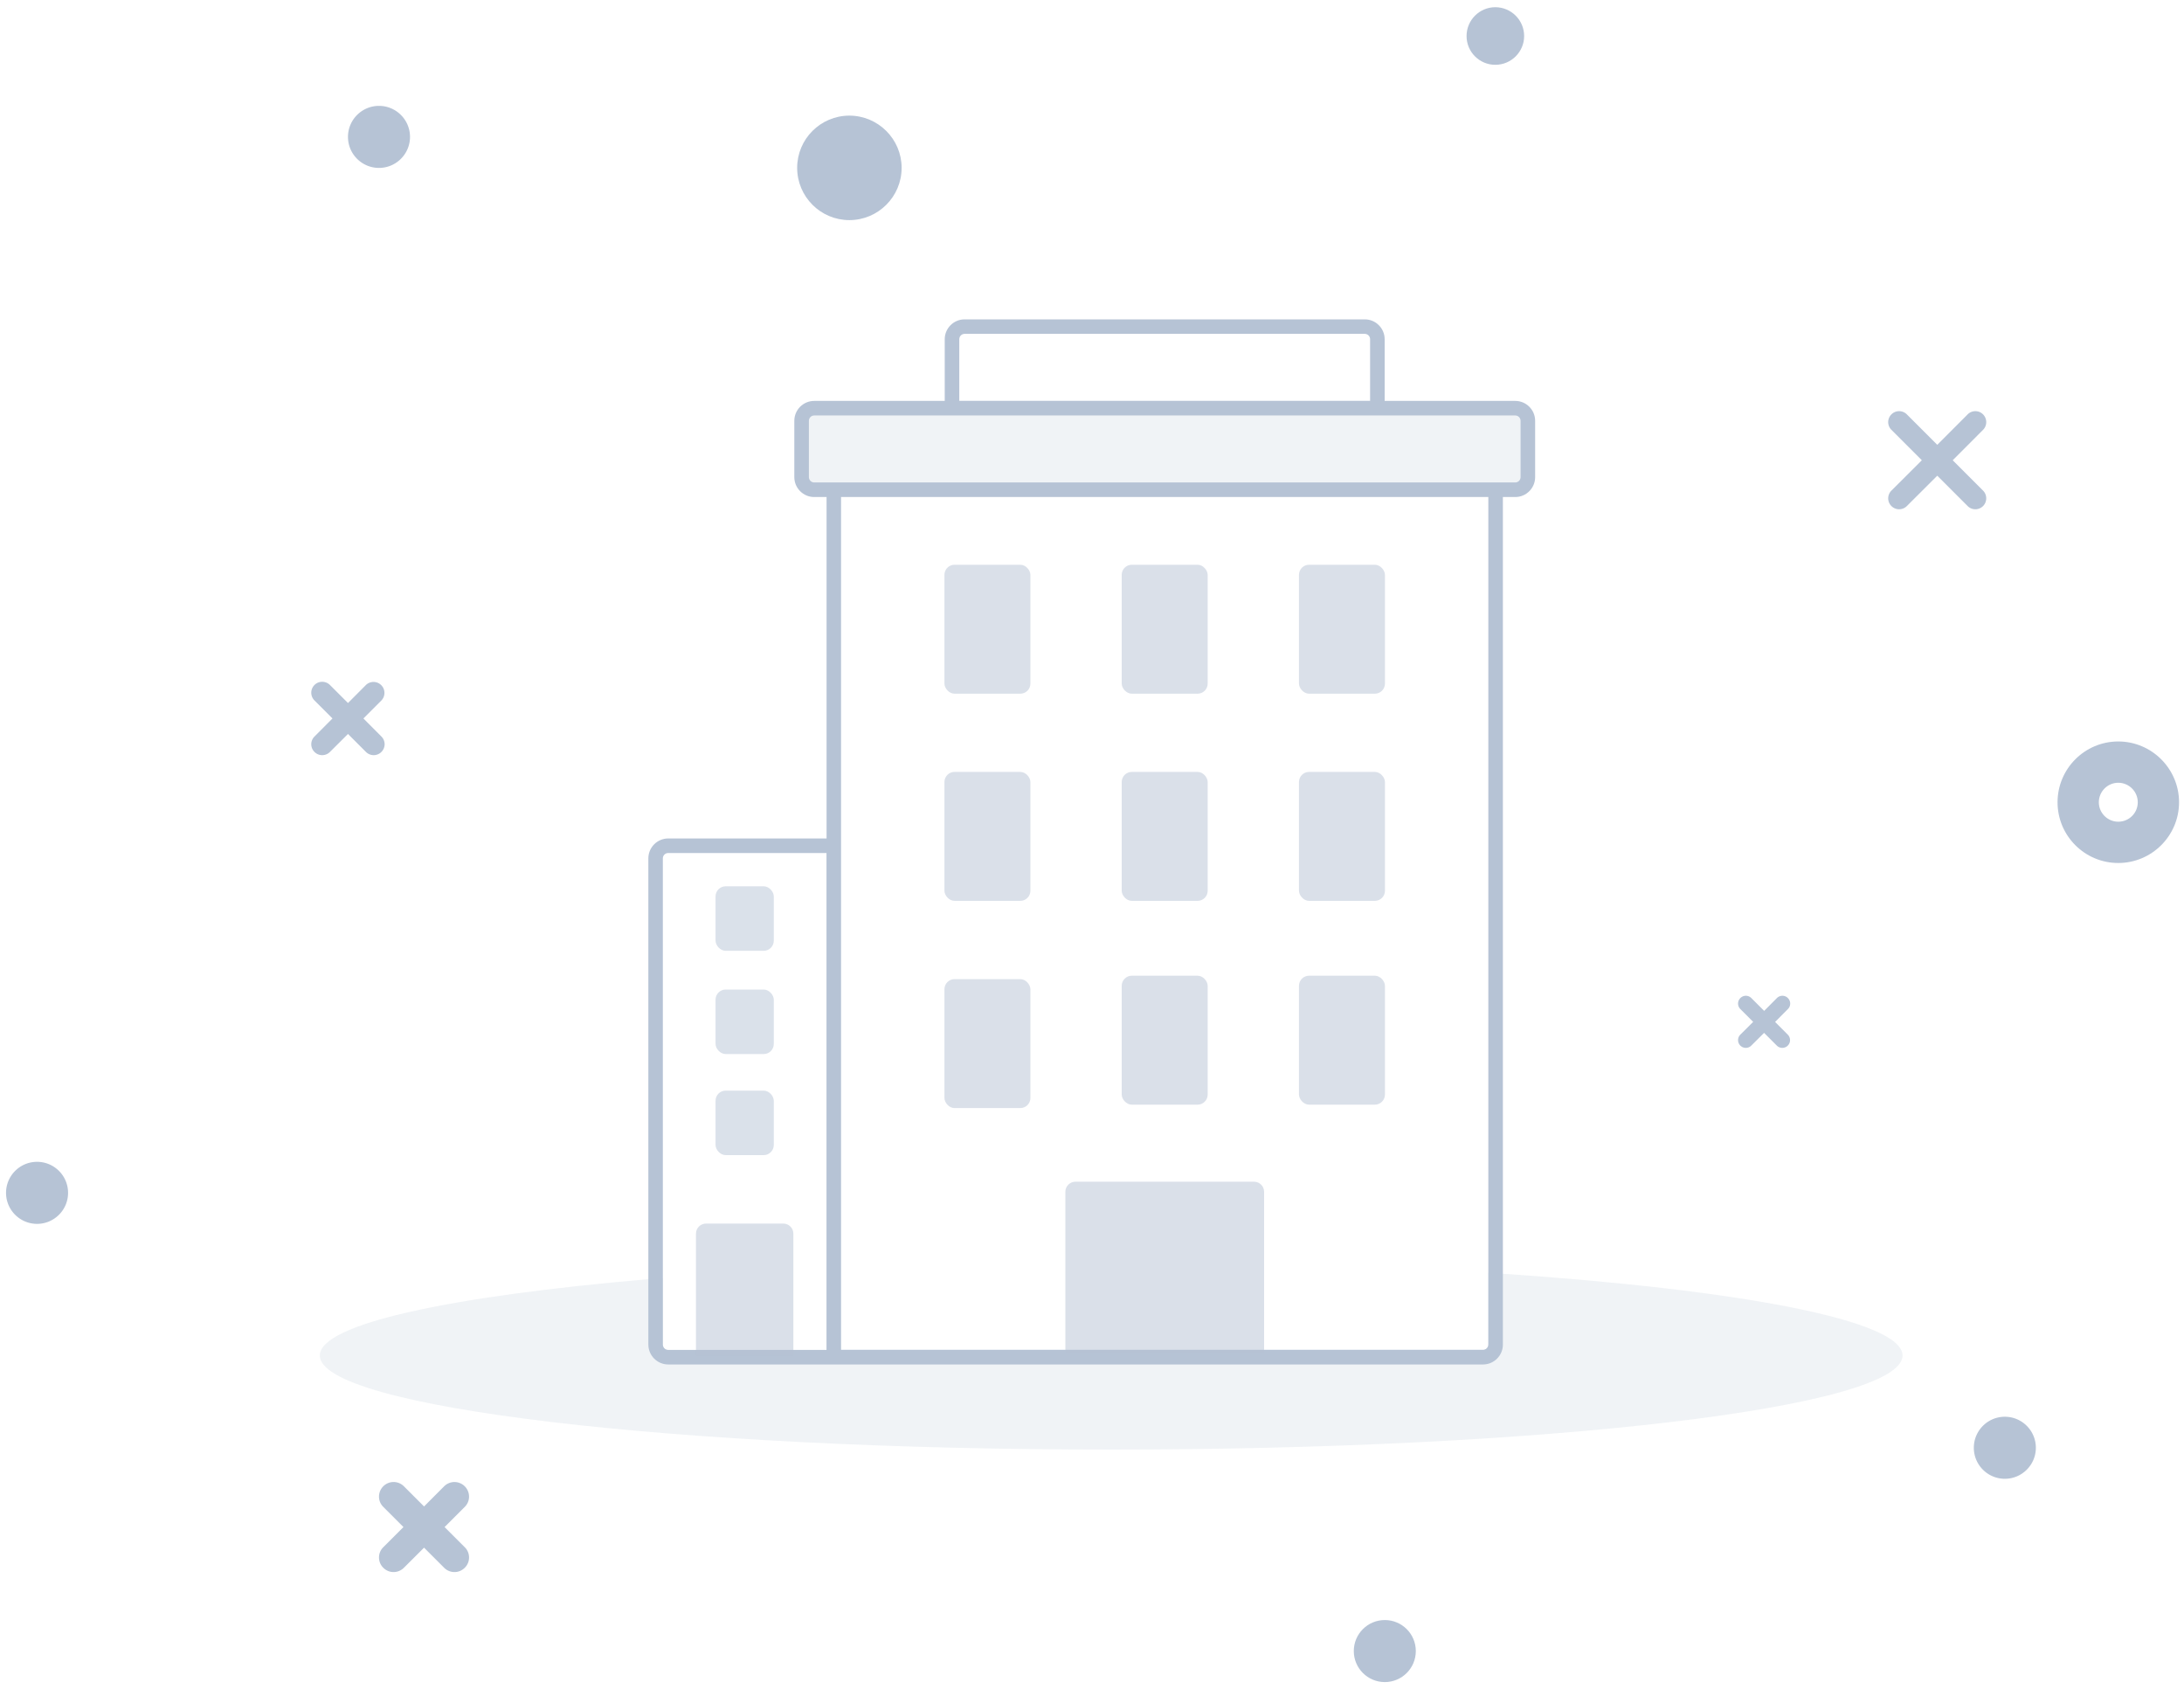 <svg xmlns="http://www.w3.org/2000/svg" viewBox="0 0 300 232"><defs><style>.cls-1{opacity:.2}.cls-1,.cls-2,.cls-3{fill:#b6c3d5}.cls-3{opacity:.5}</style></defs><g id="Layer_1" data-name="Layer 1"><path class="cls-2" d="M290.97 101.83c-4.6 0-8.34 3.74-8.34 8.35s3.74 8.34 8.34 8.34 8.35-3.74 8.35-8.34-3.75-8.35-8.35-8.35Zm0 11.02c-1.47 0-2.67-1.2-2.67-2.67s1.2-2.68 2.67-2.68 2.68 1.2 2.68 2.68-1.2 2.67-2.68 2.67ZM123.85 23.05c0 3.96-3.22 7.18-7.18 7.18s-7.17-3.22-7.17-7.18 3.22-7.17 7.17-7.17 7.18 3.22 7.18 7.17ZM209.36 4.95c0 2.18-1.78 3.95-3.96 3.95s-3.95-1.77-3.95-3.95S203.22.99 205.4.99s3.96 1.77 3.96 3.96Z"/><circle class="cls-2" cx="190.22" cy="226.75" r="4.26"/><path class="cls-2" d="M279.65 198.83c0 2.35-1.91 4.26-4.26 4.26s-4.26-1.91-4.26-4.26 1.91-4.26 4.26-4.26 4.26 1.91 4.26 4.26ZM9.35 163.82c0 2.35-1.91 4.26-4.26 4.26s-4.26-1.91-4.26-4.26 1.91-4.26 4.26-4.26 4.26 1.91 4.26 4.26ZM56.32 18.8c0 2.35-1.91 4.26-4.26 4.26s-4.26-1.91-4.26-4.26 1.91-4.26 4.26-4.26 4.26 1.91 4.26 4.26ZM49.92 98.67l2.47-2.47a1.503 1.503 0 0 0-2.12-2.13l-2.47 2.48-2.48-2.48c-.59-.58-1.54-.58-2.12 0-.59.59-.59 1.54 0 2.13l2.47 2.47-2.47 2.48a1.49 1.49 0 0 0 0 2.12c.29.29.67.44 1.06.44s.77-.15 1.06-.44l2.48-2.47 2.47 2.47c.29.29.68.44 1.06.44s.77-.15 1.06-.44c.59-.59.59-1.54 0-2.12l-2.47-2.48ZM243.84 140.34l1.75-1.76c.42-.41.42-1.09 0-1.51-.41-.42-1.09-.42-1.51 0l-1.75 1.76-1.76-1.76c-.42-.42-1.09-.42-1.51 0-.42.42-.42 1.09 0 1.51l1.76 1.76-1.76 1.75c-.42.42-.42 1.09 0 1.51.21.21.48.31.75.31s.54-.1.75-.31l1.76-1.75 1.75 1.75c.21.21.48.31.75.31s.55-.1.75-.31c.42-.41.42-1.09 0-1.51l-1.75-1.75ZM268.23 63.21l4.17-4.18c.58-.58.58-1.53 0-2.12a1.49 1.49 0 0 0-2.12 0l-4.17 4.18-4.18-4.18a1.49 1.49 0 0 0-2.12 0 1.49 1.49 0 0 0 0 2.12l4.18 4.18-4.18 4.17a1.49 1.49 0 0 0 0 2.12c.29.29.68.44 1.06.44s.77-.15 1.06-.44l4.18-4.17 4.17 4.17c.29.29.67.44 1.06.44s.76-.15 1.06-.44c.58-.59.58-1.54 0-2.12l-4.17-4.17ZM61.07 209.72l2.77-2.77c.38-.38.59-.88.59-1.41a2.006 2.006 0 0 0-3.42-1.42l-2.76 2.77-2.77-2.77a2.004 2.004 0 0 0-3.42 1.42c0 .54.21 1.03.59 1.41l2.77 2.77-2.77 2.77c-.38.37-.59.88-.59 1.41s.21 1.04.59 1.41c.38.38.88.59 1.41.59s1.04-.21 1.42-.59l2.77-2.76 2.76 2.76c.38.38.88.59 1.42.59s1.03-.21 1.41-.59c.38-.37.59-.88.59-1.41s-.21-1.04-.59-1.41l-2.77-2.77Z"/></g><g id="Layer_4" data-name="Layer 4"><path class="cls-1" d="M261.34 186.16c0 7.14-48.67 12.92-108.71 12.92s-108.7-5.78-108.7-12.92c0-4.32 17.78-8.13 45.11-10.48.66-.06 1.33-.11 2-.17v9.15c0 .41.33.73.73.73H203.7c.41 0 .73-.33.73-.73v-9.86c.67.04 1.34.09 2 .13 32.8 2.22 54.91 6.42 54.91 11.23Z"/><rect class="cls-1" x="110.1" y="55.64" width="99.76" height="11.2" rx="1.73" ry="1.73"/><g id="Group_3443" data-name="Group 3443" style="opacity:.5"><rect id="Rectangle_4019" data-name="Rectangle 4019" class="cls-2" x="98.29" y="121.72" width="8" height="8.86" rx="1.39" ry="1.39"/><rect id="Rectangle_4020" data-name="Rectangle 4020" class="cls-2" x="98.29" y="135.9" width="8" height="8.86" rx="1.39" ry="1.39"/><rect id="Rectangle_4021" data-name="Rectangle 4021" class="cls-2" x="98.29" y="149.78" width="8" height="8.86" rx="1.39" ry="1.39"/></g><path class="cls-2" d="M208.13 55.06H190.2v-8.47c0-1.51-1.23-2.73-2.73-2.73H132.5c-1.51 0-2.73 1.23-2.73 2.73v8.47h-17.93c-1.51 0-2.73 1.23-2.73 2.73v7.74c0 1.51 1.23 2.73 2.73 2.73h1.7v46.89H91.79c-1.51 0-2.73 1.23-2.73 2.73v66.78c0 1.51 1.23 2.73 2.73 2.73h111.92c1.51 0 2.73-1.23 2.73-2.73V68.26h1.7c1.51 0 2.73-1.23 2.73-2.73v-7.74c0-1.51-1.23-2.73-2.73-2.73Zm-94.6 130.33H91.78c-.4 0-.73-.33-.73-.73v-66.78c0-.4.33-.73.73-.73h21.75v68.24Zm18.24-138.81c0-.4.33-.73.73-.73h54.97c.4 0 .73.33.73.73v8.47h-56.43v-8.47Zm72.67 138.07c0 .4-.33.73-.73.73h-88.18V68.26h88.91v116.39Zm4.43-119.12c0 .4-.33.73-.73.73h-96.3c-.4 0-.73-.33-.73-.73v-7.74c0-.4.33-.73.73-.73h96.3c.4 0 .73.33.73.73v7.74Z"/><path id="Rectangle_4017" data-name="Rectangle 4017" class="cls-3" d="M147.72 162.29h24.53c.77 0 1.39.62 1.39 1.39v22.23h-27.3v-22.23c0-.77.62-1.39 1.39-1.39Z"/><rect id="Rectangle_4008" data-name="Rectangle 4008" class="cls-3" x="129.73" y="77.56" width="11.81" height="17.71" rx="1.39" ry="1.39"/><rect id="Rectangle_4013" data-name="Rectangle 4013" class="cls-3" x="129.73" y="106.01" width="11.81" height="17.71" rx="1.39" ry="1.39"/><rect id="Rectangle_4016" data-name="Rectangle 4016" class="cls-3" x="129.73" y="134.47" width="11.81" height="17.71" rx="1.39" ry="1.39"/><rect id="Rectangle_4009" data-name="Rectangle 4009" class="cls-3" x="154.08" y="77.56" width="11.81" height="17.71" rx="1.39" ry="1.39"/><rect id="Rectangle_4012" data-name="Rectangle 4012" class="cls-3" x="154.08" y="106.01" width="11.81" height="17.71" rx="1.39" ry="1.39"/><rect id="Rectangle_4015" data-name="Rectangle 4015" class="cls-3" x="154.08" y="134" width="11.81" height="17.71" rx="1.39" ry="1.39"/><rect id="Rectangle_4010" data-name="Rectangle 4010" class="cls-3" x="178.43" y="77.56" width="11.81" height="17.71" rx="1.39" ry="1.39"/><rect id="Rectangle_4011" data-name="Rectangle 4011" class="cls-3" x="178.43" y="106.01" width="11.81" height="17.71" rx="1.39" ry="1.39"/><rect id="Rectangle_4014" data-name="Rectangle 4014" class="cls-3" x="178.43" y="134" width="11.81" height="17.71" rx="1.39" ry="1.39"/><path id="Rectangle_4022" data-name="Rectangle 4022" class="cls-3" d="M96.99 168.04h10.6c.77 0 1.39.62 1.39 1.39v16.73H95.6v-16.73c0-.77.62-1.39 1.39-1.39Z"/></g></svg>